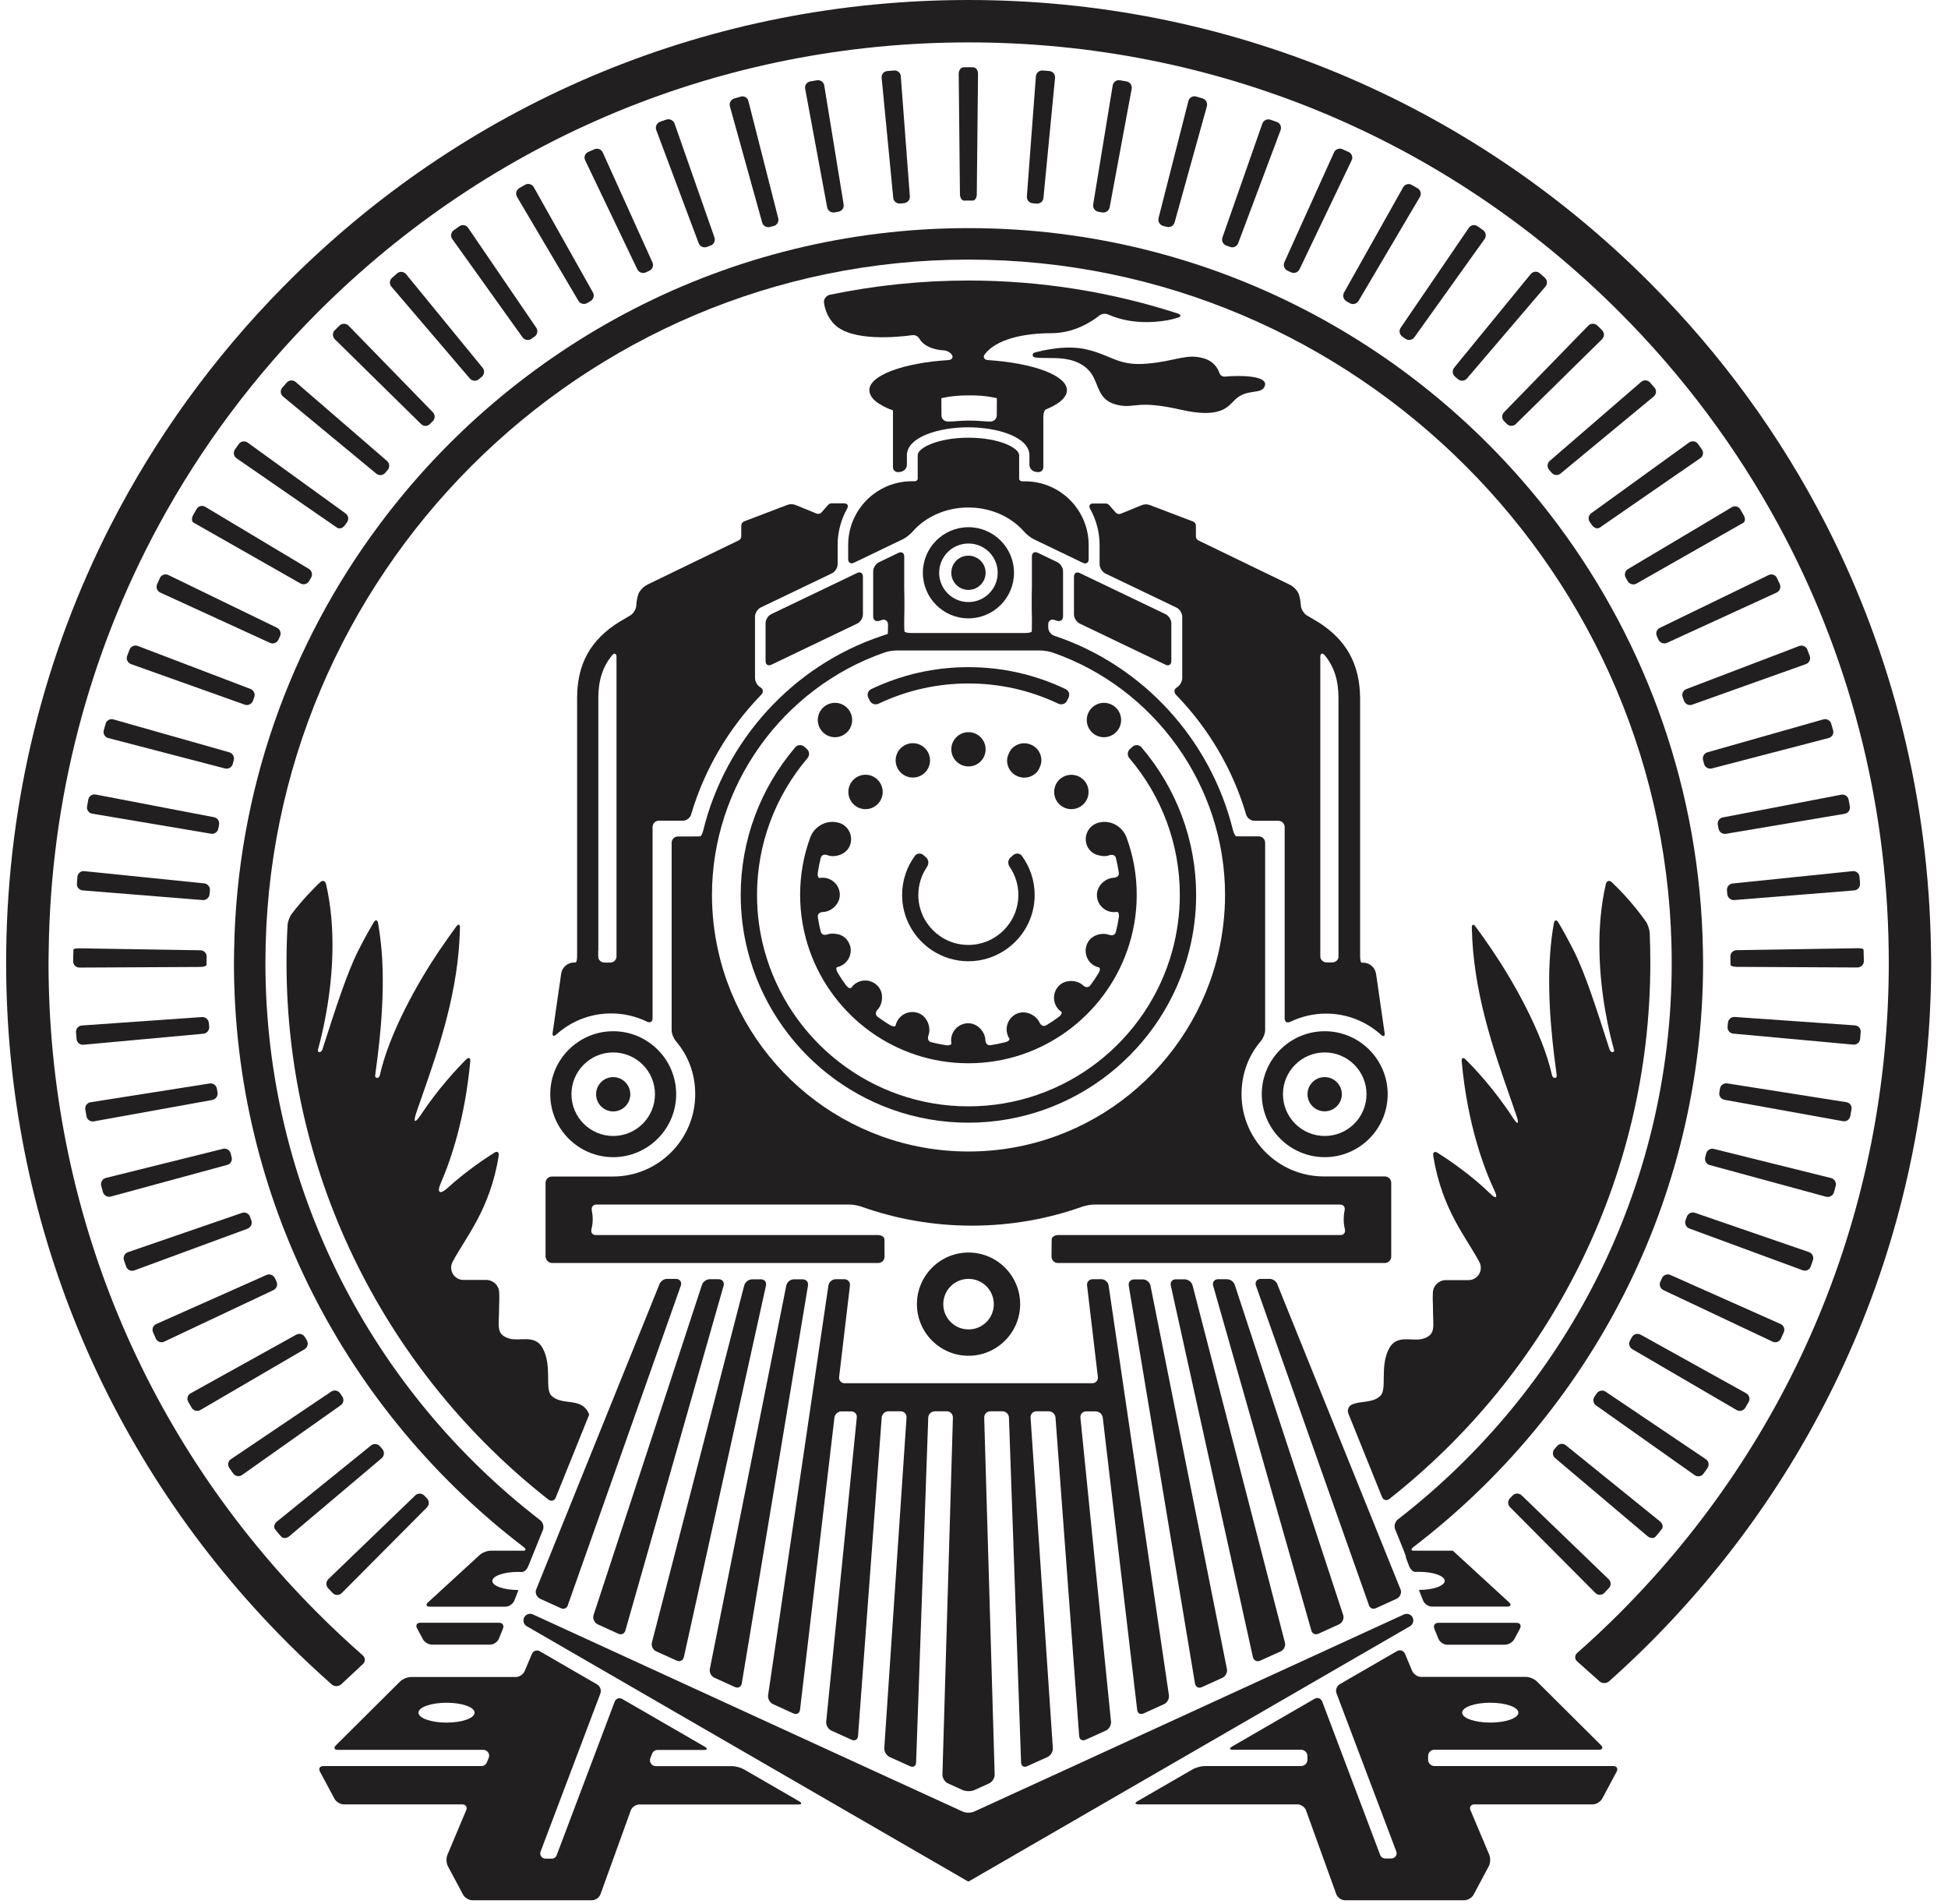 <svg width="88" height="86" viewBox="0 0 88 86" fill="none" xmlns="http://www.w3.org/2000/svg">
<g clip-path="url(#clip0_40_54912)">
<path d="M72.669 71.324L68.74 67.538C68.628 67.426 68.443 67.43 68.335 67.542C68.295 67.586 68.255 67.626 68.215 67.666C68.103 67.778 68.103 67.959 68.215 68.071L72.069 71.945C72.181 72.057 72.361 72.057 72.473 71.945C72.541 71.873 72.613 71.796 72.681 71.724C72.79 71.616 72.786 71.432 72.669 71.324Z" fill="#221F20"/>
<path d="M75.07 69.06C75.147 68.964 75.106 68.808 74.982 68.708L70.736 65.275C70.612 65.175 70.432 65.195 70.332 65.319C70.296 65.363 70.255 65.407 70.219 65.451C70.119 65.571 70.131 65.755 70.255 65.856L74.425 69.381C74.546 69.481 74.71 69.493 74.79 69.401L74.934 69.233C74.934 69.233 74.994 69.156 75.07 69.06Z" fill="#221F20"/>
<path d="M77.065 65.908L72.534 62.855C72.402 62.767 72.225 62.799 72.133 62.931C72.101 62.979 72.065 63.027 72.033 63.075C71.941 63.208 71.973 63.384 72.101 63.476L76.556 66.625C76.684 66.717 76.864 66.685 76.956 66.556L77.133 66.308C77.225 66.172 77.193 65.996 77.065 65.908Z" fill="#221F20"/>
<path d="M78.884 62.927L74.113 60.279C73.973 60.203 73.801 60.251 73.721 60.391C73.693 60.443 73.665 60.491 73.636 60.544C73.556 60.68 73.605 60.856 73.741 60.936L78.451 63.684C78.588 63.764 78.764 63.716 78.844 63.58L78.996 63.316C79.072 63.179 79.02 63.003 78.884 62.927Z" fill="#221F20"/>
<path d="M80.438 59.799L75.459 57.583C75.314 57.519 75.142 57.583 75.078 57.728C75.054 57.78 75.03 57.832 75.006 57.884C74.938 58.028 75.002 58.2 75.146 58.268L80.077 60.596C80.221 60.664 80.39 60.6 80.454 60.456L80.578 60.175C80.646 60.035 80.582 59.863 80.438 59.799Z" fill="#221F20"/>
<path d="M81.719 56.55L76.568 54.776C76.416 54.724 76.255 54.804 76.203 54.952C76.183 55.008 76.163 55.06 76.143 55.116C76.091 55.264 76.167 55.429 76.316 55.485L81.435 57.371C81.583 57.428 81.751 57.351 81.799 57.199C81.832 57.103 81.868 57.007 81.9 56.911C81.948 56.767 81.868 56.602 81.719 56.55Z" fill="#221F20"/>
<path d="M82.713 53.205L77.426 51.891C77.273 51.851 77.113 51.947 77.077 52.099C77.061 52.155 77.049 52.211 77.033 52.267C76.993 52.42 77.081 52.58 77.237 52.62L82.493 54.05C82.645 54.09 82.805 54.002 82.85 53.85C82.878 53.75 82.906 53.654 82.93 53.553C82.966 53.397 82.865 53.241 82.713 53.205Z" fill="#221F20"/>
<path d="M83.411 49.78L78.027 48.931C77.871 48.907 77.723 49.011 77.699 49.167C77.691 49.224 77.679 49.284 77.671 49.34C77.642 49.496 77.747 49.644 77.903 49.672L83.255 50.638C83.411 50.666 83.559 50.562 83.587 50.405L83.639 50.105C83.671 49.953 83.567 49.804 83.411 49.78Z" fill="#221F20"/>
<path d="M83.795 46.311L78.367 45.931C78.207 45.919 78.07 46.039 78.058 46.199C78.055 46.255 78.05 46.315 78.043 46.371C78.026 46.531 78.143 46.672 78.303 46.684L83.723 47.18C83.879 47.196 84.019 47.076 84.031 46.92L84.055 46.615C84.071 46.459 83.955 46.323 83.795 46.311Z" fill="#221F20"/>
<path d="M84.179 42.875C84.179 42.847 84.05 42.823 83.89 42.827L78.45 42.915C78.29 42.919 78.166 43.047 78.17 43.199C78.17 43.291 78.174 43.387 78.174 43.48C78.174 43.512 78.174 43.544 78.174 43.572C78.174 43.624 78.302 43.668 78.458 43.668L83.906 43.696C84.067 43.696 84.199 43.568 84.199 43.411C84.195 43.251 84.191 43.087 84.187 42.927C84.179 42.911 84.179 42.895 84.179 42.875Z" fill="#221F20"/>
<path d="M78.015 40.215C78.019 40.271 78.027 40.331 78.031 40.387C78.047 40.543 78.183 40.663 78.343 40.651L83.763 40.215C83.923 40.203 84.039 40.062 84.027 39.906L84.003 39.602C83.991 39.445 83.851 39.329 83.695 39.345L78.275 39.902C78.115 39.914 78.002 40.054 78.015 40.215Z" fill="#221F20"/>
<path d="M77.602 37.25C77.614 37.306 77.622 37.362 77.634 37.423C77.662 37.579 77.811 37.683 77.967 37.659L83.335 36.754C83.491 36.726 83.595 36.581 83.567 36.421L83.511 36.121C83.483 35.965 83.335 35.864 83.178 35.892L77.831 36.918C77.674 36.942 77.574 37.094 77.602 37.25Z" fill="#221F20"/>
<path d="M76.937 34.334C76.953 34.39 76.969 34.446 76.981 34.502C77.021 34.654 77.177 34.746 77.334 34.706L82.609 33.332C82.762 33.292 82.854 33.136 82.81 32.984L82.725 32.687C82.681 32.535 82.521 32.447 82.369 32.491L77.133 33.977C76.981 34.021 76.893 34.181 76.937 34.334Z" fill="#221F20"/>
<path d="M76.015 31.489C76.035 31.546 76.055 31.598 76.075 31.654C76.131 31.802 76.295 31.882 76.444 31.826L81.579 29.995C81.727 29.943 81.811 29.775 81.755 29.627C81.719 29.531 81.683 29.434 81.647 29.342C81.591 29.194 81.423 29.122 81.275 29.178L76.183 31.121C76.031 31.177 75.959 31.341 76.015 31.489Z" fill="#221F20"/>
<path d="M74.85 28.738C74.874 28.79 74.898 28.842 74.922 28.894C74.991 29.038 75.159 29.098 75.307 29.034L80.258 26.763C80.402 26.695 80.466 26.527 80.402 26.383C80.362 26.29 80.318 26.198 80.274 26.106C80.206 25.962 80.034 25.902 79.894 25.974L74.983 28.357C74.842 28.422 74.782 28.594 74.85 28.738Z" fill="#221F20"/>
<path d="M73.544 25.701C73.408 25.781 73.364 25.957 73.444 26.098C73.472 26.146 73.5 26.198 73.532 26.25C73.612 26.386 73.789 26.434 73.925 26.358L78.588 23.706C78.588 23.706 78.66 23.666 78.752 23.614C78.84 23.562 78.852 23.41 78.772 23.273L78.62 23.009C78.54 22.873 78.367 22.825 78.231 22.909L76.893 23.71L73.544 25.701Z" fill="#221F20"/>
<path d="M71.822 23.582C71.854 23.63 71.89 23.678 71.922 23.722C72.014 23.854 72.17 23.898 72.274 23.826L72.463 23.694L76.809 20.694C76.941 20.606 76.973 20.425 76.881 20.297L76.705 20.049C76.613 19.921 76.436 19.893 76.304 19.985L71.882 23.181C71.758 23.274 71.726 23.454 71.822 23.582Z" fill="#221F20"/>
<path d="M69.981 21.219C70.018 21.263 70.058 21.307 70.094 21.351C70.194 21.472 70.378 21.492 70.498 21.387L74.708 17.906C74.829 17.806 74.845 17.626 74.74 17.506L74.54 17.277C74.436 17.157 74.256 17.145 74.136 17.25L70.01 20.815C69.893 20.919 69.877 21.099 69.981 21.219Z" fill="#221F20"/>
<path d="M71.749 14.709L67.944 18.619C67.831 18.731 67.835 18.915 67.948 19.023C67.987 19.064 68.032 19.104 68.072 19.148C68.184 19.26 68.364 19.26 68.476 19.152L72.37 15.322C72.482 15.21 72.486 15.026 72.374 14.914C72.302 14.841 72.23 14.773 72.158 14.701C72.041 14.593 71.861 14.593 71.749 14.709Z" fill="#221F20"/>
<path d="M65.732 17.013C65.776 17.049 65.821 17.089 65.865 17.125C65.985 17.229 66.165 17.213 66.269 17.093L69.814 12.943C69.918 12.823 69.903 12.643 69.782 12.539C69.706 12.47 69.63 12.402 69.554 12.338C69.434 12.234 69.249 12.258 69.149 12.378L65.692 16.605C65.592 16.733 65.608 16.913 65.732 17.013Z" fill="#221F20"/>
<path d="M63.348 15.202C63.396 15.234 63.444 15.27 63.492 15.302C63.621 15.394 63.801 15.362 63.893 15.234L67.066 10.795C67.158 10.667 67.126 10.487 66.998 10.395L66.749 10.219C66.621 10.126 66.445 10.159 66.353 10.291L63.276 14.801C63.184 14.933 63.22 15.11 63.348 15.202Z" fill="#221F20"/>
<path d="M60.822 13.604C60.87 13.632 60.922 13.66 60.974 13.692C61.11 13.772 61.287 13.728 61.371 13.592L64.143 8.893C64.223 8.757 64.179 8.581 64.039 8.504L63.774 8.352C63.638 8.272 63.462 8.32 63.386 8.46L60.714 13.215C60.638 13.348 60.686 13.524 60.822 13.604Z" fill="#221F20"/>
<path d="M58.165 12.226C58.217 12.25 58.269 12.274 58.321 12.298C58.465 12.366 58.633 12.306 58.705 12.162L61.061 7.238C61.129 7.094 61.065 6.926 60.92 6.862L60.644 6.738C60.5 6.674 60.328 6.738 60.264 6.882L58.02 11.845C57.956 11.989 58.024 12.158 58.165 12.226Z" fill="#221F20"/>
<path d="M55.402 11.092C55.458 11.112 55.51 11.132 55.566 11.152C55.714 11.208 55.878 11.132 55.934 10.984L57.849 5.88C57.905 5.732 57.833 5.56 57.681 5.508C57.585 5.472 57.489 5.44 57.392 5.407C57.24 5.355 57.076 5.436 57.024 5.588L55.221 10.731C55.173 10.875 55.249 11.04 55.402 11.092Z" fill="#221F20"/>
<path d="M53.684 4.566L52.337 9.85C52.297 10.002 52.39 10.158 52.542 10.203C52.598 10.219 52.654 10.23 52.71 10.246C52.862 10.287 53.023 10.198 53.062 10.046L54.521 4.799C54.561 4.646 54.473 4.486 54.32 4.442C54.224 4.414 54.124 4.386 54.028 4.358C53.88 4.318 53.724 4.41 53.684 4.566Z" fill="#221F20"/>
<path d="M50.266 3.858L49.384 9.234C49.36 9.39 49.464 9.538 49.621 9.566C49.677 9.574 49.737 9.586 49.793 9.594C49.949 9.622 50.097 9.518 50.129 9.362L51.123 4.01C51.151 3.854 51.047 3.706 50.895 3.678L50.594 3.626C50.438 3.598 50.29 3.702 50.266 3.858Z" fill="#221F20"/>
<path d="M46.796 3.449L46.388 8.873C46.376 9.029 46.496 9.169 46.652 9.181C46.708 9.185 46.768 9.189 46.824 9.197C46.98 9.213 47.125 9.097 47.137 8.941L47.661 3.517C47.677 3.361 47.561 3.22 47.401 3.208L47.097 3.184C46.948 3.172 46.808 3.293 46.796 3.449Z" fill="#221F20"/>
<path d="M44.126 8.776L44.182 3.333C44.186 3.172 44.086 3.044 43.965 3.04L43.745 3.036C43.745 3.036 43.645 3.04 43.525 3.04C43.405 3.044 43.309 3.172 43.309 3.333L43.365 8.776C43.369 8.937 43.453 9.061 43.557 9.061C43.621 9.061 43.681 9.057 43.745 9.057C43.809 9.057 43.869 9.057 43.934 9.061C44.042 9.061 44.126 8.937 44.126 8.776Z" fill="#221F20"/>
<path d="M40.392 3.184L40.088 3.208C39.928 3.22 39.812 3.357 39.828 3.517L40.352 8.937C40.368 9.093 40.509 9.209 40.665 9.193C40.721 9.189 40.781 9.181 40.837 9.177C40.993 9.161 41.114 9.025 41.102 8.869L40.693 3.445C40.689 3.293 40.549 3.172 40.392 3.184Z" fill="#221F20"/>
<path d="M36.902 3.626L36.601 3.678C36.445 3.706 36.341 3.854 36.373 4.01L37.366 9.362C37.395 9.518 37.547 9.618 37.703 9.594C37.759 9.582 37.815 9.574 37.875 9.562C38.031 9.534 38.139 9.39 38.111 9.23L37.234 3.854C37.206 3.702 37.058 3.598 36.902 3.626Z" fill="#221F20"/>
<path d="M33.465 4.363C33.365 4.391 33.269 4.419 33.173 4.447C33.021 4.491 32.932 4.651 32.972 4.803L34.431 10.051C34.471 10.203 34.631 10.291 34.783 10.251C34.839 10.235 34.895 10.219 34.951 10.207C35.104 10.167 35.196 10.011 35.156 9.855L33.81 4.571C33.774 4.411 33.617 4.319 33.465 4.363Z" fill="#221F20"/>
<path d="M29.647 5.876L31.562 10.984C31.618 11.132 31.782 11.208 31.935 11.152C31.987 11.132 32.043 11.112 32.099 11.092C32.247 11.04 32.327 10.876 32.275 10.723L30.473 5.58C30.421 5.432 30.256 5.352 30.104 5.4C30.008 5.432 29.912 5.468 29.816 5.5C29.667 5.556 29.591 5.728 29.647 5.876Z" fill="#221F20"/>
<path d="M26.436 7.242L28.791 12.165C28.86 12.306 29.032 12.37 29.176 12.302C29.228 12.278 29.28 12.254 29.332 12.23C29.477 12.162 29.541 11.993 29.473 11.849L27.229 6.886C27.165 6.742 26.993 6.678 26.849 6.742L26.568 6.866C26.428 6.93 26.364 7.098 26.436 7.242Z" fill="#221F20"/>
<path d="M23.355 8.889L26.131 13.587C26.211 13.723 26.388 13.768 26.524 13.688C26.572 13.659 26.624 13.631 26.676 13.599C26.812 13.519 26.864 13.343 26.784 13.207L24.112 8.452C24.032 8.316 23.86 8.268 23.724 8.344L23.459 8.496C23.323 8.58 23.275 8.752 23.355 8.889Z" fill="#221F20"/>
<path d="M20.431 10.795L23.604 15.234C23.696 15.362 23.877 15.394 24.005 15.302C24.053 15.27 24.101 15.234 24.149 15.202C24.281 15.114 24.313 14.933 24.225 14.801L21.148 10.291C21.06 10.159 20.88 10.126 20.752 10.219L20.504 10.395C20.371 10.487 20.339 10.667 20.431 10.795Z" fill="#221F20"/>
<path d="M17.682 12.947L21.227 17.097C21.332 17.217 21.512 17.23 21.632 17.129C21.676 17.093 21.72 17.053 21.764 17.017C21.884 16.917 21.904 16.733 21.804 16.613L18.347 12.386C18.247 12.262 18.063 12.242 17.943 12.346C17.867 12.411 17.791 12.479 17.714 12.547C17.594 12.643 17.578 12.827 17.682 12.947Z" fill="#221F20"/>
<path d="M15.127 15.323L19.021 19.152C19.133 19.264 19.313 19.264 19.425 19.148C19.465 19.108 19.509 19.068 19.55 19.024C19.662 18.912 19.666 18.732 19.554 18.619L15.748 14.71C15.636 14.598 15.456 14.594 15.339 14.702C15.267 14.77 15.195 14.842 15.123 14.914C15.011 15.026 15.015 15.21 15.127 15.323Z" fill="#221F20"/>
<path d="M12.788 17.91L16.998 21.391C17.119 21.491 17.299 21.476 17.403 21.355C17.439 21.311 17.479 21.267 17.515 21.223C17.615 21.103 17.603 20.923 17.483 20.819L13.357 17.253C13.237 17.149 13.057 17.161 12.953 17.281L12.752 17.51C12.648 17.63 12.664 17.81 12.788 17.91Z" fill="#221F20"/>
<path d="M10.685 20.698L15.032 23.699C15.032 23.699 15.116 23.759 15.224 23.831C15.328 23.903 15.488 23.855 15.576 23.727C15.608 23.679 15.645 23.631 15.677 23.587C15.769 23.459 15.741 23.278 15.608 23.186L11.186 19.989C11.058 19.897 10.878 19.925 10.785 20.058L10.609 20.306C10.525 20.43 10.557 20.606 10.685 20.698Z" fill="#221F20"/>
<path d="M8.746 23.607L8.911 23.699L13.573 26.351C13.713 26.431 13.886 26.379 13.966 26.242C13.994 26.19 14.022 26.142 14.054 26.09C14.134 25.954 14.09 25.778 13.954 25.694L10.609 23.691L9.271 22.89C9.135 22.809 8.959 22.854 8.882 22.99L8.73 23.254C8.646 23.402 8.654 23.555 8.746 23.607Z" fill="#221F20"/>
<path d="M7.24 26.763L12.195 29.034C12.339 29.102 12.507 29.038 12.575 28.894C12.6 28.842 12.624 28.79 12.648 28.738C12.716 28.593 12.656 28.421 12.515 28.353L7.604 25.97C7.464 25.901 7.288 25.962 7.224 26.102C7.18 26.194 7.14 26.286 7.1 26.382C7.031 26.526 7.096 26.695 7.24 26.763Z" fill="#221F20"/>
<path d="M5.921 29.995L11.056 31.826C11.204 31.878 11.369 31.802 11.425 31.654C11.445 31.602 11.465 31.546 11.485 31.49C11.541 31.341 11.465 31.177 11.317 31.117L6.225 29.174C6.077 29.118 5.909 29.19 5.853 29.338C5.817 29.435 5.781 29.531 5.744 29.623C5.688 29.775 5.769 29.943 5.921 29.995Z" fill="#221F20"/>
<path d="M4.888 33.333L10.163 34.707C10.316 34.747 10.476 34.655 10.516 34.502C10.532 34.446 10.544 34.39 10.56 34.334C10.604 34.182 10.512 34.022 10.36 33.978L5.124 32.492C4.972 32.447 4.812 32.54 4.772 32.688L4.687 32.984C4.647 33.136 4.735 33.293 4.888 33.333Z" fill="#221F20"/>
<path d="M4.164 36.749L9.532 37.654C9.688 37.682 9.836 37.574 9.864 37.418C9.876 37.362 9.884 37.302 9.896 37.246C9.924 37.089 9.824 36.937 9.668 36.909L4.32 35.884C4.164 35.856 4.016 35.956 3.988 36.112L3.935 36.412C3.903 36.577 4.008 36.725 4.164 36.749Z" fill="#221F20"/>
<path d="M3.734 40.215L9.154 40.651C9.315 40.663 9.451 40.547 9.467 40.387C9.471 40.331 9.479 40.271 9.483 40.215C9.499 40.058 9.383 39.914 9.226 39.898L3.807 39.345C3.65 39.329 3.51 39.445 3.498 39.602L3.474 39.906C3.458 40.062 3.578 40.203 3.734 40.215Z" fill="#221F20"/>
<path d="M3.305 43.415C3.301 43.576 3.437 43.704 3.597 43.7L9.041 43.672C9.201 43.672 9.33 43.628 9.33 43.576C9.33 43.544 9.33 43.511 9.33 43.483C9.33 43.391 9.33 43.295 9.334 43.203C9.338 43.047 9.209 42.919 9.049 42.919L3.609 42.831C3.449 42.827 3.321 42.85 3.321 42.879C3.321 42.895 3.321 42.915 3.317 42.931C3.313 43.091 3.305 43.251 3.305 43.415Z" fill="#221F20"/>
<path d="M9.451 46.376C9.447 46.319 9.443 46.259 9.435 46.203C9.423 46.043 9.283 45.927 9.127 45.935L3.699 46.316C3.539 46.328 3.422 46.464 3.434 46.62L3.458 46.924C3.47 47.081 3.611 47.201 3.767 47.185L9.187 46.688C9.347 46.672 9.463 46.532 9.451 46.376Z" fill="#221F20"/>
<path d="M9.827 49.344C9.819 49.288 9.807 49.227 9.799 49.171C9.771 49.015 9.627 48.907 9.47 48.935L4.087 49.784C3.93 49.808 3.826 49.957 3.854 50.113L3.906 50.413C3.934 50.569 4.082 50.674 4.239 50.646L9.591 49.68C9.751 49.648 9.855 49.5 9.827 49.344Z" fill="#221F20"/>
<path d="M10.464 52.264C10.448 52.208 10.436 52.151 10.42 52.095C10.38 51.943 10.224 51.847 10.071 51.887L4.784 53.201C4.631 53.237 4.531 53.397 4.571 53.55C4.595 53.65 4.623 53.746 4.651 53.842C4.696 53.994 4.856 54.086 5.008 54.042L10.264 52.612C10.416 52.576 10.504 52.416 10.464 52.264Z" fill="#221F20"/>
<path d="M11.353 55.12C11.333 55.064 11.313 55.012 11.296 54.956C11.245 54.808 11.08 54.727 10.932 54.78L5.781 56.554C5.628 56.606 5.552 56.77 5.6 56.919C5.632 57.015 5.664 57.111 5.7 57.207C5.752 57.355 5.917 57.431 6.065 57.379L11.184 55.493C11.333 55.432 11.409 55.268 11.353 55.12Z" fill="#221F20"/>
<path d="M12.492 57.884C12.467 57.832 12.444 57.78 12.419 57.728C12.351 57.583 12.183 57.519 12.039 57.583L7.06 59.799C6.915 59.863 6.851 60.031 6.915 60.175L7.04 60.456C7.104 60.6 7.276 60.664 7.416 60.596L12.351 58.268C12.496 58.2 12.56 58.028 12.492 57.884Z" fill="#221F20"/>
<path d="M13.865 60.544C13.837 60.492 13.809 60.444 13.777 60.392C13.697 60.255 13.525 60.203 13.385 60.279L8.614 62.927C8.473 63.003 8.425 63.175 8.506 63.316L8.658 63.58C8.738 63.716 8.91 63.764 9.05 63.684L13.761 60.936C13.897 60.856 13.941 60.68 13.865 60.544Z" fill="#221F20"/>
<path d="M15.463 63.072C15.431 63.023 15.395 62.975 15.363 62.927C15.274 62.795 15.094 62.763 14.962 62.851L10.431 65.904C10.299 65.992 10.267 66.168 10.359 66.3L10.536 66.549C10.628 66.677 10.804 66.709 10.936 66.617L15.39 63.468C15.523 63.38 15.551 63.204 15.463 63.072Z" fill="#221F20"/>
<path d="M13.072 69.381L17.242 65.86C17.362 65.756 17.378 65.575 17.278 65.455C17.242 65.411 17.202 65.367 17.166 65.323C17.066 65.203 16.886 65.183 16.762 65.283L12.515 68.716C12.391 68.816 12.351 68.972 12.427 69.068L12.563 69.241C12.563 69.241 12.628 69.317 12.708 69.405C12.788 69.493 12.952 69.485 13.072 69.381Z" fill="#221F20"/>
<path d="M19.285 67.67C19.245 67.63 19.205 67.586 19.165 67.546C19.053 67.433 18.873 67.43 18.761 67.538L14.831 71.323C14.719 71.435 14.715 71.616 14.823 71.732C14.891 71.804 14.963 71.88 15.031 71.952C15.143 72.064 15.323 72.064 15.436 71.952L19.289 68.078C19.398 67.966 19.398 67.782 19.285 67.67Z" fill="#221F20"/>
<path d="M67.322 76.903C68.023 76.903 68.592 77.103 68.592 77.352C68.592 77.6 68.023 77.8 67.322 77.8C66.621 77.8 66.052 77.6 66.052 77.352C66.052 77.103 66.621 76.903 67.322 76.903ZM72.325 78.822L69.429 75.942C69.317 75.83 69.097 75.737 68.941 75.737H64.198C64.041 75.737 63.861 75.617 63.797 75.473L63.469 74.692C63.408 74.548 63.244 74.492 63.108 74.572L60.524 76.066C60.388 76.146 60.32 76.33 60.376 76.479L63.076 83.617C63.136 83.773 63.02 83.937 62.852 83.937H62.575C62.475 83.937 62.387 83.877 62.351 83.785L59.731 76.851C59.675 76.703 59.519 76.647 59.383 76.727L55.657 78.882C55.521 78.962 55.537 79.026 55.693 79.026H58.774C58.934 79.026 59.062 79.154 59.062 79.315V79.475C59.062 79.635 58.934 79.763 58.774 79.763H54.419C54.263 79.763 54.023 79.828 53.883 79.908L51.387 81.35C51.251 81.43 51.267 81.494 51.427 81.494H58.614C58.77 81.494 58.946 81.614 58.998 81.762L60.368 85.556C60.424 85.704 60.596 85.824 60.753 85.824H66.148C66.305 85.824 66.497 85.712 66.569 85.572L67.254 84.29C67.33 84.15 67.338 83.917 67.278 83.773L66.429 81.758C66.369 81.614 66.445 81.494 66.605 81.494H71.953C72.109 81.494 72.301 81.378 72.374 81.242L73.031 80.016C73.107 79.876 73.034 79.763 72.878 79.763H64.802C64.642 79.763 64.514 79.635 64.514 79.475V79.315C64.514 79.154 64.642 79.026 64.802 79.026H72.225C72.397 79.026 72.434 78.934 72.325 78.822Z" fill="#221F20"/>
<path d="M68.509 73.294H64.976C64.816 73.294 64.74 73.414 64.796 73.562L64.98 74.015C65.04 74.163 65.216 74.283 65.376 74.283H67.984C68.144 74.283 68.333 74.171 68.409 74.031L68.665 73.554C68.737 73.41 68.669 73.294 68.509 73.294Z" fill="#221F20"/>
<path d="M10.576 42.93C10.572 43.114 10.568 43.299 10.568 43.483C10.568 54.23 15.704 63.796 23.647 69.865C23.771 69.961 23.771 70.037 23.643 70.037H23.411H22.161C22.005 70.037 21.781 70.126 21.665 70.234C21.152 70.702 19.85 71.9 19.337 72.369C19.221 72.477 19.253 72.565 19.413 72.565H22.834C22.994 72.565 23.171 72.445 23.231 72.297L23.319 72.076C23.379 71.928 23.419 71.812 23.415 71.812C23.411 71.812 23.407 71.812 23.399 71.812C22.758 71.812 22.241 71.628 22.241 71.403C22.241 71.179 22.758 70.995 23.399 70.995C23.459 70.995 23.519 70.995 23.575 70.999C23.671 71.003 23.8 70.895 23.86 70.746L24.525 69.1C24.585 68.952 24.529 68.756 24.404 68.659C16.861 62.847 11.99 53.726 11.99 43.487C11.99 25.974 26.239 11.725 43.752 11.725C61.266 11.725 75.519 25.974 75.519 43.487C75.519 53.706 70.664 62.815 63.145 68.627C63.02 68.724 62.964 68.92 63.025 69.068L63.417 70.041C63.477 70.19 63.517 70.31 63.509 70.314C63.501 70.318 63.541 70.438 63.601 70.586L63.661 70.742C63.721 70.891 63.846 70.999 63.938 70.995C63.994 70.991 64.05 70.991 64.106 70.991C64.747 70.991 65.264 71.175 65.264 71.399C65.264 71.624 64.747 71.808 64.106 71.808C64.102 71.808 64.102 71.808 64.102 71.808C64.098 71.808 64.142 71.928 64.202 72.072L64.29 72.293C64.35 72.441 64.527 72.561 64.687 72.561H68.092C68.252 72.561 68.284 72.473 68.168 72.365L65.632 70.037C65.628 70.037 64.094 70.037 64.094 70.037H63.862C63.733 70.037 63.733 69.961 63.858 69.865C71.801 63.796 76.937 54.23 76.937 43.483C76.937 43.299 76.933 43.114 76.929 42.93C76.808 35.736 74.393 29.09 70.379 23.702C64.326 15.578 54.644 10.303 43.757 10.303C32.869 10.303 23.187 15.574 17.134 23.702C13.112 29.09 10.693 35.736 10.576 42.93Z" fill="#221F20"/>
<path d="M20.174 77.801C19.474 77.801 18.905 77.601 18.905 77.353C18.905 77.104 19.474 76.904 20.174 76.904C20.876 76.904 21.44 77.104 21.44 77.353C21.44 77.601 20.876 77.801 20.174 77.801ZM14.454 80.016L15.111 81.242C15.187 81.382 15.376 81.495 15.536 81.495H20.884C21.04 81.495 21.12 81.615 21.06 81.759L20.211 83.774C20.151 83.918 20.159 84.154 20.235 84.291L20.92 85.573C20.996 85.713 21.184 85.825 21.344 85.825H26.74C26.896 85.825 27.073 85.705 27.125 85.556L28.495 81.767C28.547 81.619 28.723 81.499 28.879 81.499H36.066C36.222 81.499 36.242 81.435 36.102 81.355L33.606 79.912C33.47 79.832 33.23 79.768 33.069 79.768H29.628C29.44 79.768 29.308 79.576 29.38 79.404L29.46 79.203C29.5 79.099 29.6 79.035 29.708 79.035H31.799C31.96 79.035 31.976 78.971 31.84 78.891L28.114 76.736C27.978 76.656 27.822 76.712 27.766 76.86L25.146 83.794C25.11 83.886 25.022 83.946 24.921 83.946H24.645C24.477 83.946 24.361 83.778 24.421 83.626L27.121 76.487C27.177 76.339 27.113 76.155 26.972 76.075L24.389 74.581C24.253 74.501 24.088 74.557 24.028 74.701L23.7 75.478C23.64 75.622 23.459 75.742 23.303 75.742H18.56C18.404 75.742 18.18 75.834 18.072 75.947L15.175 78.827C15.063 78.939 15.099 79.031 15.259 79.031H21.833C22.021 79.031 22.149 79.223 22.077 79.396L21.989 79.604C21.949 79.704 21.853 79.764 21.745 79.764H14.611C14.45 79.76 14.378 79.876 14.454 80.016Z" fill="#221F20"/>
<path d="M19.517 74.279H22.14C22.301 74.279 22.477 74.159 22.537 74.011L22.721 73.558C22.782 73.41 22.701 73.29 22.541 73.29H18.992C18.832 73.29 18.764 73.402 18.84 73.542L19.096 74.019C19.168 74.167 19.357 74.279 19.517 74.279Z" fill="#221F20"/>
<path d="M14.458 39.85C14.181 40.114 13.672 40.627 13.18 41.272C13.084 41.396 12.999 41.625 12.991 41.777C12.959 42.342 12.943 42.907 12.943 43.475C12.943 53.31 17.578 62.082 24.773 67.727C24.897 67.823 25.049 67.783 25.105 67.638L26.511 64.153C26.571 64.005 26.619 63.885 26.615 63.881C26.615 63.877 26.615 63.877 26.611 63.873C26.279 63.06 25.389 63.524 24.905 63.028C24.6 62.715 24.957 61.682 24.508 60.877C24.164 60.26 23.471 60.584 23.038 60.464C22.385 60.284 22.545 59.907 22.545 59.154C22.545 58.818 22.569 58.673 22.549 58.349C22.533 58.048 22.269 57.808 21.968 57.808H20.935C20.518 57.808 20.25 57.364 20.446 56.991C21.007 55.917 22.141 54.644 22.529 52.196C22.553 52.036 22.465 51.976 22.325 52.064C21.912 52.324 21.039 52.909 20.218 53.654C19.865 53.974 19.721 53.87 19.913 53.434C20.382 52.352 21.007 50.498 21.243 47.938C21.259 47.773 21.175 47.733 21.059 47.85C20.679 48.226 19.825 49.127 19.012 50.349C18.744 50.754 18.652 50.714 18.808 50.249C19.489 48.262 20.474 45.743 20.723 42.926C20.751 42.59 20.771 42.249 20.779 41.905C20.783 41.741 20.711 41.713 20.61 41.849C20.446 42.073 20.174 42.45 19.849 42.926C18.892 44.341 17.582 46.652 17.157 48.571C17.121 48.723 16.929 48.723 16.949 48.567C17.057 47.737 17.43 45.23 17.238 42.926C17.201 42.51 17.149 42.097 17.081 41.701C17.053 41.536 16.961 41.52 16.877 41.665C16.733 41.909 16.488 42.334 16.188 42.926C15.675 43.948 15.187 45.462 14.562 47.405C14.514 47.557 14.321 47.557 14.365 47.401C14.55 46.736 14.986 44.974 15.018 42.926C15.034 41.965 14.962 40.94 14.73 39.934C14.698 39.778 14.574 39.738 14.458 39.85Z" fill="#221F20"/>
<path d="M62.764 60.881C62.315 61.686 62.672 62.719 62.367 63.032C62.023 63.384 61.474 63.252 61.065 63.44C60.917 63.508 60.853 63.693 60.913 63.845L62.431 67.61C62.491 67.754 62.639 67.799 62.764 67.698C69.938 62.05 74.553 53.294 74.553 43.479C74.553 43.031 74.545 42.582 74.525 42.137C74.517 41.985 74.441 41.753 74.353 41.625C73.788 40.816 73.143 40.158 72.818 39.85C72.702 39.738 72.578 39.778 72.542 39.934C72.31 40.94 72.237 41.965 72.254 42.926C72.285 44.974 72.722 46.74 72.91 47.405C72.954 47.557 72.762 47.557 72.714 47.405C72.089 45.462 71.605 43.948 71.088 42.926C70.787 42.334 70.547 41.909 70.399 41.665C70.315 41.525 70.222 41.541 70.195 41.705C70.122 42.097 70.074 42.51 70.038 42.926C69.842 45.23 70.219 47.737 70.323 48.567C70.343 48.723 70.15 48.723 70.114 48.571C69.686 46.652 68.376 44.341 67.418 42.926C67.094 42.446 66.822 42.069 66.657 41.849C66.561 41.717 66.485 41.745 66.489 41.909C66.497 42.254 66.517 42.594 66.545 42.931C66.802 45.815 67.827 48.386 68.508 50.397C68.64 50.782 68.56 50.818 68.34 50.477C67.503 49.192 66.605 48.242 66.213 47.854C66.097 47.737 66.016 47.778 66.032 47.942C66.293 50.802 67.046 52.785 67.519 53.79C67.667 54.103 67.583 54.163 67.334 53.922C66.445 53.053 65.408 52.36 64.947 52.068C64.811 51.98 64.719 52.044 64.747 52.2C65.135 54.651 66.269 55.925 66.83 56.999C67.026 57.371 66.757 57.816 66.341 57.816H65.307C65.007 57.816 64.747 58.06 64.731 58.361C64.71 58.685 64.735 58.83 64.735 59.166C64.735 59.923 64.891 60.3 64.238 60.476C63.801 60.588 63.108 60.264 62.764 60.881Z" fill="#221F20"/>
<path d="M51.66 77.388L52.585 76.967C52.729 76.903 52.829 76.723 52.805 76.563L50.081 58.06C50.057 57.904 49.913 57.775 49.753 57.775H49.36C49.2 57.775 49.088 57.904 49.108 58.06L49.596 62.19C49.612 62.346 49.5 62.474 49.344 62.474H38.16C38 62.474 37.888 62.346 37.907 62.19L38.396 58.06C38.412 57.904 38.3 57.775 38.144 57.775H37.751C37.591 57.775 37.447 57.904 37.423 58.06L34.699 76.563C34.675 76.719 34.775 76.899 34.919 76.967L35.844 77.388C35.989 77.452 36.121 77.38 36.141 77.22L37.695 64.028C37.711 63.872 37.855 63.744 38.016 63.744H38.448C38.609 63.744 38.725 63.872 38.705 64.028L37.323 77.756C37.307 77.913 37.411 78.093 37.555 78.161L38.476 78.578C38.621 78.642 38.749 78.566 38.761 78.409L39.83 64.025C39.842 63.868 39.978 63.74 40.139 63.74H40.684C40.844 63.74 40.964 63.868 40.952 64.028L39.947 78.95C39.934 79.106 40.047 79.291 40.191 79.355L41.112 79.771C41.256 79.839 41.381 79.763 41.385 79.603L41.933 64.028C41.937 63.868 42.074 63.74 42.23 63.74H42.767C42.927 63.74 43.051 63.868 43.047 64.028L42.574 80.144C42.57 80.304 42.682 80.484 42.827 80.548L43.492 80.849C43.636 80.913 43.872 80.913 44.016 80.849L44.681 80.548C44.826 80.484 44.938 80.3 44.934 80.144L44.461 64.028C44.457 63.868 44.581 63.74 44.742 63.74H45.282C45.443 63.74 45.575 63.868 45.579 64.028L46.127 79.603C46.132 79.763 46.256 79.839 46.4 79.771L47.321 79.355C47.465 79.287 47.574 79.106 47.562 78.95L46.556 64.028C46.544 63.868 46.664 63.74 46.825 63.74H47.373C47.533 63.74 47.67 63.868 47.682 64.025L48.751 78.409C48.763 78.566 48.892 78.642 49.036 78.578L49.957 78.161C50.101 78.093 50.205 77.913 50.189 77.756L48.807 64.028C48.791 63.872 48.907 63.744 49.068 63.744H49.496C49.657 63.744 49.797 63.872 49.817 64.028L51.371 77.22C51.383 77.38 51.515 77.452 51.66 77.388Z" fill="#221F20"/>
<path d="M36.261 57.78H35.864C35.704 57.78 35.552 57.904 35.52 58.061L32.067 75.374C32.035 75.53 32.127 75.71 32.271 75.774L33.201 76.195C33.345 76.259 33.485 76.187 33.509 76.031L36.501 58.061C36.529 57.908 36.421 57.78 36.261 57.78Z" fill="#221F20"/>
<path d="M29.64 74.581L30.569 75.001C30.714 75.069 30.858 74.993 30.894 74.841L34.603 58.061C34.635 57.904 34.535 57.78 34.379 57.78H33.978C33.818 57.78 33.658 57.904 33.618 58.061L29.448 74.188C29.412 74.34 29.496 74.517 29.64 74.581Z" fill="#221F20"/>
<path d="M55.425 75.378L51.972 58.065C51.94 57.908 51.788 57.784 51.628 57.784H51.231C51.071 57.784 50.963 57.912 50.991 58.069L53.983 76.035C54.011 76.191 54.147 76.267 54.291 76.199L55.221 75.778C55.365 75.71 55.457 75.53 55.425 75.378Z" fill="#221F20"/>
<path d="M58.045 74.184L53.875 58.057C53.835 57.904 53.675 57.78 53.515 57.78H53.114C52.958 57.78 52.854 57.904 52.89 58.061L56.599 74.841C56.635 74.997 56.78 75.069 56.924 75.005L57.853 74.585C58.001 74.517 58.086 74.34 58.045 74.184Z" fill="#221F20"/>
<path d="M60.469 43.199C60.469 43.347 60.341 43.467 60.181 43.467H59.933C59.772 43.467 59.644 43.347 59.644 43.199V42.926V29.667C59.644 29.507 59.736 29.471 59.84 29.591C60.269 30.104 60.465 30.729 60.465 31.518V42.926V43.199H60.469ZM59.524 28.081C59.496 28.065 59.468 28.049 59.44 28.033L59.039 27.797C58.903 27.716 58.783 27.524 58.767 27.364L58.763 27.308C58.747 27.148 58.715 26.891 58.635 26.755C58.547 26.603 58.41 26.475 58.246 26.398L54.136 24.408C54.068 24.372 54.024 24.303 54.024 24.223V23.743C54.024 23.731 54.02 23.715 54.02 23.703C54.004 23.634 53.96 23.578 53.896 23.554L51.949 22.813C51.829 22.765 51.693 22.769 51.572 22.817L50.631 23.202C50.551 23.234 50.459 23.214 50.403 23.15L50.102 22.809C50.062 22.765 50.006 22.741 49.95 22.741H49.385C49.225 22.741 49.169 22.845 49.249 22.986C49.517 23.47 49.674 24.027 49.674 24.62V25.489C49.674 25.649 49.79 25.83 49.934 25.902L53.151 27.444C53.291 27.512 53.407 27.696 53.407 27.857V30.625C53.407 30.785 53.299 30.969 53.167 31.045C53.035 31.117 53.019 31.27 53.127 31.382C54.585 32.884 55.69 34.735 56.295 36.794C56.339 36.946 56.504 37.07 56.66 37.07H57.745C57.906 37.07 58.034 37.198 58.034 37.358V42.934V45.999C58.034 46.155 58.146 46.219 58.286 46.151C58.775 45.915 59.324 45.779 59.905 45.779C60.858 45.779 61.723 46.139 62.384 46.732C62.5 46.84 62.572 46.804 62.548 46.648L62.164 43.988C62.12 43.696 61.871 43.479 61.579 43.479H61.511C61.475 43.479 61.443 43.359 61.443 43.211V42.938V31.53C61.427 29.988 60.822 28.894 59.524 28.081Z" fill="#221F20"/>
<path d="M27.029 42.927V31.518C27.029 30.729 27.229 30.108 27.653 29.595C27.754 29.475 27.85 29.511 27.85 29.672V42.931V43.203C27.85 43.351 27.721 43.475 27.561 43.475H27.313C27.153 43.475 27.024 43.355 27.024 43.203V42.927H27.029ZM26.071 31.518V42.927V43.199C26.071 43.347 26.039 43.471 26.003 43.471H25.935C25.642 43.471 25.39 43.688 25.35 43.98L24.966 46.64C24.942 46.796 25.014 46.828 25.13 46.724C25.787 46.131 26.656 45.771 27.609 45.771C28.19 45.771 28.739 45.907 29.228 46.143C29.368 46.212 29.48 46.151 29.48 45.991V42.927V37.355C29.48 37.194 29.608 37.066 29.768 37.066H30.854C31.014 37.066 31.175 36.942 31.219 36.79C31.828 34.731 32.929 32.88 34.387 31.378C34.499 31.266 34.483 31.114 34.347 31.041C34.215 30.969 34.107 30.781 34.107 30.621V27.849C34.107 27.689 34.223 27.508 34.367 27.436L37.584 25.894C37.724 25.826 37.84 25.642 37.84 25.481V24.612C37.84 24.019 37.996 23.462 38.265 22.978C38.345 22.837 38.289 22.733 38.129 22.733H37.564C37.508 22.733 37.452 22.757 37.412 22.802L37.111 23.142C37.055 23.206 36.963 23.226 36.883 23.194L35.941 22.809C35.821 22.761 35.685 22.757 35.565 22.805L33.618 23.547C33.55 23.575 33.506 23.631 33.494 23.699C33.49 23.711 33.486 23.727 33.486 23.739V24.22C33.486 24.3 33.442 24.368 33.374 24.404L29.264 26.395C29.099 26.475 28.967 26.599 28.875 26.751C28.795 26.887 28.759 27.148 28.747 27.304L28.743 27.364C28.731 27.52 28.607 27.717 28.471 27.797L28.07 28.033C28.042 28.049 28.014 28.065 27.986 28.081C26.676 28.894 26.071 29.988 26.071 31.518Z" fill="#221F20"/>
<path d="M52.654 27.74L48.776 25.881C48.632 25.813 48.516 25.885 48.516 26.045V27.752C48.516 27.912 48.632 28.092 48.776 28.164L52.654 30.023C52.798 30.091 52.914 30.019 52.914 29.859V28.148C52.914 27.992 52.798 27.808 52.654 27.74Z" fill="#221F20"/>
<path d="M34.844 30.023L38.722 28.165C38.866 28.096 38.982 27.912 38.982 27.752V26.041C38.982 25.881 38.866 25.809 38.722 25.877L34.844 27.736C34.7 27.804 34.584 27.988 34.584 28.148V29.855C34.584 30.019 34.7 30.091 34.844 30.023Z" fill="#221F20"/>
<path d="M38.396 38.183C38.548 37.791 38.36 37.346 37.971 37.186C37.955 37.182 37.935 37.174 37.911 37.166C37.37 36.998 36.797 37.298 36.601 37.827C36.297 38.656 36.145 39.525 36.145 40.419C36.145 41.296 36.297 42.141 36.573 42.93C37.615 45.891 40.435 48.022 43.748 48.022C47.06 48.022 49.88 45.891 50.922 42.93C51.198 42.145 51.351 41.3 51.351 40.419C51.351 39.525 51.198 38.66 50.894 37.831C50.694 37.286 50.101 36.986 49.556 37.178C49.548 37.182 49.536 37.186 49.528 37.19C49.135 37.35 48.947 37.795 49.103 38.187C49.171 38.356 49.296 38.488 49.456 38.568C49.596 38.64 49.856 38.688 50.013 38.656C50.041 38.652 50.065 38.644 50.093 38.632C50.241 38.58 50.373 38.608 50.413 38.76C50.465 38.973 50.509 39.189 50.541 39.405C50.566 39.561 50.453 39.638 50.297 39.645C50.189 39.65 50.073 39.682 49.949 39.758C49.712 39.902 49.548 40.15 49.552 40.431C49.556 40.855 49.904 41.196 50.325 41.196C50.369 41.196 50.413 41.192 50.453 41.184C50.521 41.172 50.566 41.28 50.541 41.436C50.509 41.657 50.465 41.873 50.409 42.089C50.369 42.241 50.241 42.269 50.089 42.217C49.981 42.177 49.856 42.165 49.704 42.189C49.484 42.225 49.28 42.341 49.159 42.534C49.079 42.662 49.047 42.798 49.043 42.93C49.039 43.239 49.215 43.531 49.52 43.655C49.56 43.671 49.6 43.683 49.64 43.691C49.708 43.707 49.704 43.824 49.624 43.956C49.512 44.14 49.392 44.32 49.26 44.497C49.167 44.625 49.031 44.601 48.915 44.493C48.835 44.42 48.727 44.36 48.583 44.328C48.31 44.268 48.018 44.328 47.825 44.533C47.537 44.837 47.545 45.314 47.842 45.614C47.874 45.642 47.906 45.67 47.938 45.694C47.994 45.734 47.95 45.839 47.822 45.935C47.645 46.067 47.461 46.191 47.269 46.303C47.133 46.383 47.02 46.311 46.952 46.167C46.904 46.067 46.832 45.975 46.716 45.891C46.492 45.726 46.199 45.67 45.943 45.778C45.554 45.947 45.37 46.395 45.534 46.788C45.55 46.828 45.57 46.864 45.594 46.9C45.63 46.96 45.55 47.04 45.394 47.076C45.186 47.128 44.969 47.172 44.753 47.205C44.597 47.228 44.521 47.116 44.513 46.96C44.509 46.868 44.485 46.772 44.433 46.668C44.296 46.399 44.032 46.211 43.731 46.215C43.307 46.219 42.966 46.568 42.966 46.988C42.966 47.032 42.97 47.076 42.978 47.116C42.99 47.184 42.882 47.228 42.726 47.205C42.506 47.172 42.289 47.128 42.073 47.072C41.921 47.036 41.893 46.904 41.945 46.752C41.981 46.652 41.997 46.532 41.973 46.387C41.929 46.111 41.765 45.867 41.504 45.762C41.112 45.606 40.663 45.794 40.499 46.187C40.483 46.227 40.471 46.267 40.463 46.307C40.447 46.375 40.331 46.371 40.194 46.291C40.01 46.179 39.83 46.059 39.654 45.927C39.525 45.831 39.55 45.698 39.658 45.582C39.73 45.502 39.79 45.398 39.822 45.254C39.886 44.981 39.826 44.689 39.622 44.501C39.317 44.208 38.836 44.212 38.536 44.513C38.508 44.545 38.48 44.577 38.456 44.609C38.416 44.665 38.312 44.621 38.215 44.493C38.083 44.316 37.959 44.132 37.847 43.944C37.767 43.808 37.763 43.691 37.831 43.675C37.871 43.667 37.911 43.655 37.951 43.639C38.252 43.515 38.432 43.227 38.432 42.922C38.432 42.874 38.428 42.826 38.42 42.778C38.404 42.698 38.332 42.514 38.224 42.401C38.151 42.325 38.063 42.269 37.967 42.229C37.819 42.169 37.555 42.145 37.406 42.193C37.402 42.193 37.398 42.197 37.394 42.197C37.246 42.249 37.114 42.225 37.074 42.069C37.022 41.861 36.978 41.644 36.946 41.428C36.922 41.272 37.034 41.196 37.194 41.188C37.302 41.184 37.418 41.152 37.543 41.076C37.779 40.931 37.943 40.683 37.939 40.407C37.935 39.982 37.587 39.642 37.162 39.642C37.118 39.642 37.078 39.645 37.034 39.654C36.966 39.666 36.922 39.557 36.946 39.401C36.978 39.185 37.022 38.968 37.074 38.756C37.114 38.604 37.246 38.572 37.394 38.628C37.495 38.664 37.619 38.68 37.763 38.656C38.047 38.612 38.296 38.444 38.396 38.183Z" fill="#221F20"/>
<path d="M44.525 33.842C44.525 33.413 44.176 33.068 43.752 33.068C43.323 33.068 42.975 33.417 42.975 33.842C42.975 34.266 43.323 34.615 43.752 34.615C44.176 34.619 44.525 34.27 44.525 33.842Z" fill="#221F20"/>
<path d="M38.55 36.317C38.854 36.622 39.343 36.622 39.647 36.317C39.952 36.013 39.952 35.524 39.647 35.219C39.347 34.915 38.854 34.915 38.55 35.219C38.249 35.524 38.249 36.013 38.55 36.317Z" fill="#221F20"/>
<path d="M47.849 35.219C47.545 35.524 47.545 36.013 47.849 36.317C48.15 36.621 48.643 36.621 48.947 36.317C49.252 36.017 49.252 35.524 48.947 35.219C48.643 34.919 48.15 34.919 47.849 35.219Z" fill="#221F20"/>
<path d="M40.941 33.625C40.544 33.789 40.356 34.242 40.52 34.638C40.684 35.035 41.137 35.223 41.534 35.059C41.93 34.895 42.119 34.442 41.954 34.045C41.79 33.649 41.337 33.461 40.941 33.625Z" fill="#221F20"/>
<path d="M47.045 34.362C47.053 34.049 46.872 33.753 46.568 33.629C46.264 33.5 45.923 33.584 45.711 33.809C45.603 33.925 45.498 34.169 45.494 34.33C45.486 34.642 45.667 34.938 45.975 35.063C46.279 35.191 46.616 35.107 46.832 34.882C46.941 34.766 47.041 34.522 47.045 34.362Z" fill="#221F20"/>
<path d="M38.016 33.237C38.413 33.072 38.601 32.62 38.437 32.223C38.273 31.827 37.82 31.638 37.423 31.802C37.027 31.967 36.839 32.419 37.003 32.816C37.167 33.213 37.62 33.401 38.016 33.237Z" fill="#221F20"/>
<path d="M50.167 33.237C50.563 33.072 50.751 32.62 50.587 32.223C50.423 31.827 49.97 31.638 49.574 31.802C49.177 31.967 48.989 32.419 49.153 32.816C49.317 33.213 49.77 33.401 50.167 33.237Z" fill="#221F20"/>
<path d="M47.81 31.782C47.955 31.85 48.127 31.794 48.199 31.654L48.271 31.51C48.343 31.37 48.287 31.193 48.143 31.125C46.757 30.464 45.279 30.132 43.748 30.132C42.218 30.132 40.744 30.464 39.354 31.125C39.214 31.193 39.154 31.366 39.226 31.51L39.298 31.654C39.37 31.794 39.542 31.85 39.687 31.782C40.968 31.177 42.334 30.869 43.745 30.869C45.163 30.869 46.525 31.173 47.81 31.782Z" fill="#221F20"/>
<path d="M53.722 42.93C53.927 42.125 54.035 41.284 54.035 40.419C54.035 37.971 53.157 35.616 51.563 33.749C51.459 33.629 51.279 33.621 51.163 33.725L51.042 33.833C50.926 33.941 50.914 34.121 51.018 34.242C52.493 35.972 53.298 38.151 53.298 40.419C53.298 41.288 53.178 42.129 52.961 42.93C51.856 46.98 48.146 49.968 43.748 49.968C39.353 49.968 35.64 46.98 34.535 42.93C34.314 42.129 34.198 41.288 34.198 40.419C34.198 38.155 35.007 35.972 36.477 34.242C36.581 34.121 36.574 33.941 36.453 33.833L36.333 33.725C36.213 33.621 36.033 33.629 35.928 33.749C34.334 35.616 33.461 37.971 33.461 40.419C33.461 41.284 33.569 42.125 33.773 42.93C34.899 47.393 38.941 50.706 43.748 50.706C48.555 50.702 52.597 47.389 53.722 42.93Z" fill="#221F20"/>
<path d="M41.329 38.656C40.956 39.165 40.752 39.782 40.752 40.419C40.752 41.468 41.297 42.394 42.118 42.93C42.587 43.235 43.147 43.415 43.748 43.415C44.349 43.415 44.906 43.235 45.375 42.93C46.196 42.398 46.741 41.472 46.741 40.419C46.741 39.786 46.536 39.169 46.164 38.656C46.072 38.528 45.887 38.516 45.767 38.624L45.647 38.732C45.527 38.837 45.519 39.017 45.611 39.149C45.867 39.522 46.004 39.966 46.004 40.419C46.004 41.665 44.99 42.678 43.744 42.678C42.498 42.678 41.485 41.665 41.485 40.419C41.485 39.962 41.625 39.522 41.878 39.149C41.966 39.017 41.958 38.837 41.842 38.732L41.721 38.624C41.605 38.516 41.421 38.528 41.329 38.656Z" fill="#221F20"/>
<path d="M27.701 47.533C28.743 47.533 29.588 48.378 29.588 49.419C29.588 50.461 28.743 51.306 27.701 51.306C26.66 51.306 25.815 50.461 25.815 49.419C25.815 48.378 26.66 47.533 27.701 47.533ZM27.701 52.263C29.268 52.263 30.546 50.986 30.546 49.419C30.546 47.849 29.268 46.575 27.701 46.575C26.135 46.575 24.857 47.849 24.857 49.419C24.857 50.99 26.135 52.263 27.701 52.263Z" fill="#221F20"/>
<path d="M61.731 49.419C61.731 50.461 60.886 51.306 59.844 51.306C58.803 51.306 57.957 50.461 57.957 49.419C57.957 48.378 58.803 47.533 59.844 47.533C60.886 47.533 61.731 48.378 61.731 49.419ZM57 49.419C57 50.986 58.278 52.263 59.844 52.263C61.414 52.263 62.688 50.986 62.688 49.419C62.688 47.853 61.414 46.575 59.844 46.575C58.274 46.575 57 47.853 57 49.419Z" fill="#221F20"/>
<path d="M40.512 29.378H46.989C47.149 29.378 47.398 29.419 47.55 29.471C52.164 31.073 55.341 35.495 55.341 40.419C55.341 41.28 55.241 42.121 55.065 42.93C53.915 48.118 49.28 52.007 43.752 52.007C38.224 52.007 33.59 48.118 32.44 42.93C32.26 42.121 32.163 41.284 32.163 40.419C32.163 35.499 35.344 31.073 39.955 29.471C40.099 29.415 40.351 29.378 40.512 29.378ZM24.945 57.043H29.972H30.076C30.133 57.043 30.309 57.043 30.465 57.043C30.585 57.043 30.721 57.043 30.837 57.043C30.998 57.043 31.17 57.043 31.226 57.043C31.274 57.043 31.326 57.043 31.326 57.043H31.831H31.935C31.991 57.043 32.163 57.043 32.324 57.043C32.44 57.043 32.576 57.043 32.696 57.043C32.852 57.043 33.029 57.043 33.081 57.043C33.129 57.043 33.181 57.043 33.181 57.043H33.686H33.786C33.842 57.043 34.014 57.043 34.17 57.043C34.286 57.043 34.423 57.043 34.543 57.043C34.703 57.043 34.875 57.043 34.928 57.043C34.975 57.043 35.028 57.043 35.028 57.043H35.532H35.629C35.685 57.043 35.857 57.043 36.013 57.043C36.129 57.043 36.265 57.043 36.382 57.043C36.542 57.043 36.714 57.043 36.766 57.043C36.814 57.043 36.862 57.043 36.862 57.043H37.367H37.463C37.515 57.043 37.691 57.043 37.848 57.043C37.964 57.043 38.1 57.043 38.216 57.043C38.377 57.043 38.633 57.043 38.789 57.043C39.045 57.043 39.418 57.043 39.674 57.043C39.835 57.043 39.959 56.914 39.959 56.754L39.955 56.181C39.955 56.181 39.955 56.093 39.955 55.981C39.955 55.869 39.823 55.781 39.666 55.781H26.916C26.756 55.781 26.68 55.661 26.72 55.508C26.756 55.364 26.776 55.216 26.776 55.064C26.776 54.932 26.76 54.803 26.736 54.679C26.703 54.523 26.784 54.403 26.94 54.403H38.373C38.533 54.403 38.781 54.447 38.929 54.503C40.483 55.056 42.158 55.356 43.904 55.356C45.651 55.356 47.325 55.056 48.88 54.503C49.028 54.451 49.276 54.403 49.437 54.403H60.537C60.697 54.403 60.777 54.523 60.741 54.679C60.713 54.803 60.701 54.932 60.701 55.064C60.701 55.216 60.717 55.364 60.753 55.508C60.789 55.661 60.713 55.781 60.557 55.781H47.798C47.638 55.781 47.51 55.869 47.51 55.981L47.506 56.181L47.502 56.754C47.502 56.91 47.626 57.043 47.786 57.043H48.687C48.848 57.043 49.104 57.043 49.26 57.043C49.376 57.043 49.513 57.043 49.629 57.043C49.789 57.043 49.957 57.043 50.013 57.043C50.061 57.043 50.109 57.043 50.109 57.043H50.614H50.71C50.762 57.043 50.939 57.043 51.095 57.043C51.215 57.043 51.347 57.043 51.468 57.043C51.628 57.043 51.8 57.043 51.852 57.043C51.9 57.043 51.948 57.043 51.948 57.043H52.453H52.553C52.609 57.043 52.781 57.043 52.938 57.043C53.058 57.043 53.194 57.043 53.31 57.043C53.47 57.043 53.643 57.043 53.695 57.043C53.743 57.043 53.795 57.043 53.795 57.043H54.3H54.4C54.456 57.043 54.628 57.043 54.784 57.043C54.904 57.043 55.041 57.043 55.157 57.043C55.317 57.043 55.489 57.043 55.545 57.043C55.593 57.043 55.645 57.043 55.645 57.043H56.15H56.25C56.306 57.043 56.479 57.043 56.639 57.043C56.759 57.043 56.895 57.043 57.011 57.043C57.172 57.043 57.344 57.043 57.404 57.043C57.456 57.043 57.508 57.043 57.508 57.043H62.56C62.72 57.043 62.848 56.914 62.848 56.754V53.421C62.848 53.261 62.72 53.133 62.56 53.133H60.14C59.98 53.133 59.84 53.133 59.828 53.133C59.82 53.133 59.812 53.133 59.804 53.133C57.753 53.133 56.086 51.467 56.086 49.416C56.086 48.494 56.403 47.669 56.955 47.024C57.06 46.904 57.152 46.684 57.152 46.527V42.922V38.063C57.152 37.903 57.023 37.775 56.863 37.775H56.238C56.078 37.775 55.91 37.771 55.858 37.771C55.806 37.771 55.738 37.642 55.698 37.49C54.7 33.44 51.672 30.064 47.626 28.713C47.474 28.666 47.353 28.497 47.353 28.337V28.201C47.353 28.041 47.478 27.948 47.63 27.997C47.67 28.009 47.71 28.024 47.75 28.037C47.902 28.085 48.023 28 48.023 27.84V25.801C48.023 25.641 47.906 25.457 47.762 25.389L46.877 24.964C46.733 24.896 46.616 24.968 46.616 25.128V26.45C46.616 26.61 46.612 26.743 46.612 26.747C46.608 26.751 46.608 26.887 46.608 27.043V27.432C46.608 27.592 46.612 27.72 46.612 27.72C46.616 27.72 46.616 27.848 46.616 28.009V28.161C46.616 28.321 46.612 28.449 46.612 28.445C46.608 28.445 46.608 28.477 46.608 28.517C46.608 28.557 46.48 28.589 46.32 28.589H41.145C40.984 28.589 40.856 28.553 40.856 28.509C40.856 28.465 40.852 28.429 40.852 28.429C40.848 28.429 40.848 28.301 40.848 28.145V28.012C40.848 27.852 40.852 27.724 40.852 27.724C40.856 27.724 40.856 27.592 40.856 27.436V27.047C40.856 26.891 40.852 26.755 40.852 26.751C40.848 26.747 40.848 26.61 40.848 26.454V25.132C40.848 24.976 40.732 24.9 40.592 24.968L39.706 25.393C39.562 25.461 39.446 25.645 39.446 25.805V27.844C39.446 28.005 39.566 28.089 39.718 28.041C39.758 28.029 39.798 28.012 39.839 28C39.991 27.952 40.115 28.049 40.115 28.205V28.337C40.115 28.497 40.107 28.625 40.099 28.629C40.091 28.633 40.083 28.633 40.083 28.637C40.083 28.637 39.959 28.677 39.81 28.73C35.785 30.084 32.768 33.456 31.771 37.494C31.735 37.647 31.671 37.775 31.623 37.775C31.575 37.775 31.414 37.779 31.254 37.779C31.066 37.779 30.817 37.779 30.629 37.779C30.469 37.779 30.341 37.907 30.341 38.067V42.926V46.531C30.341 46.688 30.433 46.908 30.537 47.028C31.09 47.673 31.406 48.498 31.406 49.42C31.406 51.471 29.736 53.137 27.689 53.137C27.681 53.137 27.673 53.137 27.669 53.137C27.657 53.137 27.517 53.137 27.36 53.137C26.788 53.137 25.51 53.137 24.933 53.137C24.773 53.137 24.645 53.265 24.645 53.425V56.758C24.661 56.914 24.785 57.043 24.945 57.043Z" fill="#221F20"/>
<path d="M45.07 25.869C45.07 26.599 44.477 27.192 43.748 27.192C43.019 27.192 42.426 26.599 42.426 25.869C42.426 25.14 43.019 24.548 43.748 24.548C44.477 24.544 45.07 25.137 45.07 25.869ZM41.69 25.869C41.69 27.003 42.611 27.928 43.748 27.928C44.882 27.928 45.807 27.007 45.807 25.869C45.807 24.732 44.882 23.811 43.748 23.811C42.615 23.811 41.69 24.732 41.69 25.869Z" fill="#221F20"/>
<path d="M42.975 25.87C42.975 26.299 43.323 26.643 43.748 26.643C44.176 26.643 44.525 26.294 44.525 25.87C44.525 25.441 44.176 25.097 43.748 25.097C43.319 25.093 42.975 25.441 42.975 25.87Z" fill="#221F20"/>
<path d="M46.693 24.351L48.92 25.421C49.064 25.489 49.18 25.417 49.18 25.256V24.616C49.18 23.029 47.89 21.739 46.304 21.739H46.172C46.1 21.739 46.04 21.687 46.04 21.619C46.04 21.551 46.04 21.371 46.04 21.215C46.04 20.934 46.04 20.558 46.04 20.558C46.04 20.237 45.15 19.769 43.748 19.769C42.35 19.769 41.457 20.237 41.457 20.554V21.211C41.457 21.367 41.457 21.551 41.457 21.615C41.457 21.683 41.397 21.735 41.325 21.735H41.193C39.606 21.735 38.316 23.025 38.316 24.612V25.253C38.316 25.413 38.433 25.485 38.573 25.417L40.8 24.347C40.94 24.279 41.133 24.119 41.237 23.999C41.813 23.342 42.723 22.921 43.744 22.921C44.77 22.921 45.675 23.346 46.252 23.999C46.364 24.123 46.552 24.283 46.693 24.351Z" fill="#221F20"/>
<path d="M42.612 58.902C42.612 58.273 43.12 57.76 43.753 57.76C44.382 57.76 44.895 58.269 44.895 58.902C44.895 59.535 44.386 60.043 43.753 60.043C43.12 60.043 42.612 59.531 42.612 58.902ZM46.085 58.902C46.085 57.616 45.039 56.57 43.753 56.57C42.467 56.57 41.422 57.616 41.422 58.902C41.422 60.188 42.467 61.233 43.753 61.233C45.035 61.233 46.085 60.188 46.085 58.902Z" fill="#221F20"/>
<path d="M55.349 17.009C55.232 17.021 55.124 16.953 55.084 16.841C55.012 16.632 54.832 16.316 54.379 16.184C53.59 15.955 53.125 16.312 51.819 16.424C50.51 16.536 50.241 16.056 49.091 15.783C48.174 15.567 47.117 15.819 46.728 15.927C46.624 15.955 46.624 16.112 46.732 16.136C46.964 16.192 47.421 16.152 47.882 16.184C48.443 16.224 49.108 16.424 49.42 17.077C49.672 17.606 49.72 18.135 50.529 18.299C51.303 18.455 51.343 18.05 53.338 18.503C55.156 18.92 55.473 18.363 55.797 18.047C56.346 17.514 57.043 17.862 57.147 17.393C57.239 16.961 55.993 16.945 55.349 17.009Z" fill="#221F20"/>
<path d="M27.701 50.197C28.13 50.197 28.474 49.848 28.474 49.424C28.474 48.995 28.125 48.647 27.701 48.647C27.272 48.647 26.928 48.995 26.928 49.424C26.928 49.848 27.272 50.197 27.701 50.197Z" fill="#221F20"/>
<path d="M59.066 49.42C59.066 49.848 59.415 50.193 59.84 50.193C60.268 50.193 60.617 49.844 60.617 49.42C60.617 48.995 60.268 48.647 59.84 48.647C59.415 48.647 59.066 48.991 59.066 49.42Z" fill="#221F20"/>
<path d="M82.493 23.698C80.446 19.701 77.766 16.003 74.497 12.735C66.285 4.523 55.365 0 43.752 0C32.236 0 21.4 4.446 13.212 12.534C13.1 12.646 12.916 12.827 12.807 12.939C9.631 16.155 7.019 19.785 5.012 23.698C1.996 29.587 0.365 36.132 0.281 42.926C0.277 43.111 0.277 43.295 0.277 43.479C0.277 55.092 4.8 66.012 13.012 74.224C13.653 74.865 14.314 75.481 14.987 76.078C15.107 76.183 15.295 76.178 15.411 76.074L16.397 75.153C16.513 75.045 16.509 74.873 16.393 74.769C15.7 74.16 15.023 73.527 14.366 72.87C6.514 65.018 2.192 54.579 2.192 43.479C2.192 43.295 2.196 43.111 2.2 42.926C2.288 36.1 4.011 29.543 7.183 23.698C9.074 20.209 11.486 16.973 14.37 14.088C22.221 6.237 32.66 1.915 43.76 1.915C54.865 1.915 65.304 6.237 73.151 14.088C76.035 16.973 78.443 20.209 80.338 23.698C83.51 29.547 85.233 36.104 85.321 42.926C85.325 43.111 85.325 43.295 85.325 43.479C85.325 54.579 81.002 65.018 73.151 72.87C72.534 73.487 71.897 74.084 71.248 74.656C71.128 74.76 71.128 74.933 71.248 75.037L72.258 75.938C72.378 76.042 72.57 76.042 72.686 75.938C73.307 75.385 73.912 74.817 74.505 74.224C82.717 66.012 87.24 55.092 87.24 43.479C87.24 43.295 87.236 43.111 87.231 42.926C87.139 36.132 85.505 29.591 82.493 23.698Z" fill="#221F20"/>
<path d="M63.425 72.914L48.495 79.764L44.008 81.819C43.864 81.887 43.632 81.887 43.488 81.819L39.001 79.764L24.072 72.914C23.927 72.846 23.751 72.91 23.679 73.05C23.607 73.191 23.659 73.371 23.795 73.447L43.712 84.964C43.712 84.964 43.72 84.968 43.728 84.972C43.736 84.976 43.756 84.976 43.764 84.972L43.78 84.964L63.697 73.447C63.833 73.367 63.885 73.191 63.813 73.05C63.745 72.91 63.569 72.85 63.425 72.914Z" fill="#221F20"/>
<path d="M26.999 73.362L27.933 73.787C28.077 73.855 28.225 73.779 28.257 73.622L32.692 58.056C32.728 57.9 32.624 57.775 32.463 57.775H32.063C31.903 57.775 31.742 57.9 31.702 58.056L26.807 72.965C26.771 73.118 26.855 73.294 26.999 73.362Z" fill="#221F20"/>
<path d="M24.403 72.209L25.337 72.633C25.481 72.701 25.629 72.625 25.661 72.469L30.765 58.04C30.801 57.884 30.697 57.76 30.536 57.76H30.136C29.976 57.76 29.815 57.884 29.775 58.04L24.211 71.816C24.171 71.964 24.255 72.141 24.403 72.209Z" fill="#221F20"/>
<path d="M60.492 73.362L59.559 73.787C59.415 73.855 59.267 73.779 59.234 73.622L54.8 58.056C54.764 57.9 54.868 57.775 55.028 57.775H55.429C55.589 57.775 55.749 57.9 55.789 58.056L60.685 72.965C60.721 73.118 60.637 73.294 60.492 73.362Z" fill="#221F20"/>
<path d="M63.089 72.209L62.156 72.633C62.011 72.701 61.863 72.625 61.831 72.469L56.728 58.04C56.692 57.884 56.796 57.76 56.956 57.76H57.357C57.517 57.76 57.677 57.884 57.717 58.04L63.281 71.816C63.321 71.964 63.237 72.141 63.089 72.209Z" fill="#221F20"/>
<path d="M45.033 17.986C45.033 17.986 45.029 18.61 45.029 18.763C45.029 18.915 44.901 19.035 44.741 19.039C44.481 19.043 44.228 18.995 43.779 18.995C43.331 18.995 43.078 19.047 42.818 19.039C42.658 19.035 42.53 18.915 42.53 18.763C42.53 18.61 42.526 17.986 42.526 17.986C42.526 17.986 43.006 17.853 43.767 17.857C43.772 17.857 43.772 17.857 43.776 17.857C43.779 17.857 43.779 17.857 43.783 17.857C44.553 17.849 45.033 17.986 45.033 17.986ZM53.209 14.16C50.225 13.195 47.044 12.67 43.748 12.67C41.604 12.67 39.517 12.894 37.494 13.311C37.338 13.343 37.206 13.499 37.222 13.659C37.27 14.052 37.454 14.421 37.715 14.669C38.508 15.426 40.511 15.234 41.216 15.137C41.348 15.121 41.472 15.19 41.54 15.306C41.813 15.782 42.566 15.819 42.566 15.819C42.754 15.819 42.89 15.895 42.986 16.003C43.09 16.123 43.002 16.255 42.846 16.263C40.807 16.391 39.273 16.952 39.273 17.621C39.273 17.661 39.277 17.701 39.289 17.741C39.289 17.745 39.293 17.749 39.293 17.757C39.305 17.793 39.321 17.829 39.341 17.869C39.345 17.873 39.345 17.881 39.349 17.886C39.373 17.922 39.397 17.958 39.429 17.994C39.433 17.998 39.437 18.002 39.441 18.01C39.473 18.046 39.509 18.082 39.553 18.118L39.557 18.122C39.65 18.198 39.762 18.266 39.89 18.338C39.954 18.374 40.022 18.406 40.098 18.438C40.098 18.438 40.102 18.438 40.102 18.442C40.174 18.474 40.254 18.506 40.339 18.534C40.339 18.534 40.339 20.373 40.339 21.094C40.339 21.25 40.463 21.346 40.619 21.319C40.639 21.314 40.663 21.311 40.683 21.311C40.839 21.286 40.968 21.15 40.968 20.994V20.565C40.968 19.744 42.394 19.299 43.736 19.299C45.077 19.299 46.504 19.744 46.504 20.565V20.994C46.504 21.154 46.632 21.286 46.788 21.311C46.808 21.314 46.832 21.314 46.852 21.319C47.008 21.346 47.132 21.25 47.132 21.094V18.823C47.132 18.663 47.184 18.514 47.249 18.49C47.289 18.474 47.329 18.458 47.365 18.442L47.369 18.438C47.441 18.406 47.513 18.374 47.577 18.338C47.705 18.27 47.817 18.198 47.91 18.122C47.91 18.118 47.913 18.118 47.913 18.118C47.954 18.082 47.994 18.046 48.026 18.01C48.03 18.006 48.034 18.002 48.038 17.994C48.07 17.958 48.094 17.925 48.118 17.886C48.122 17.881 48.126 17.873 48.13 17.869C48.15 17.833 48.166 17.797 48.178 17.757C48.182 17.753 48.182 17.749 48.182 17.741C48.194 17.701 48.198 17.661 48.198 17.625C48.198 16.952 46.664 16.395 44.625 16.263C44.465 16.251 44.388 16.127 44.485 16.003C44.997 15.33 46.211 15.049 47.489 15.049C48.514 15.049 49.304 14.537 49.652 14.26C49.772 14.164 49.932 14.148 50.073 14.208C50.469 14.388 51.371 14.689 52.693 14.473C52.881 14.441 53.049 14.4 53.193 14.352C53.37 14.308 53.361 14.212 53.209 14.16Z" fill="#221F20"/>
</g>
<defs>
<clipPath id="clip0_40_54912">
<rect width="88" height="86" fill="white"/>
</clipPath>
</defs>
</svg>
